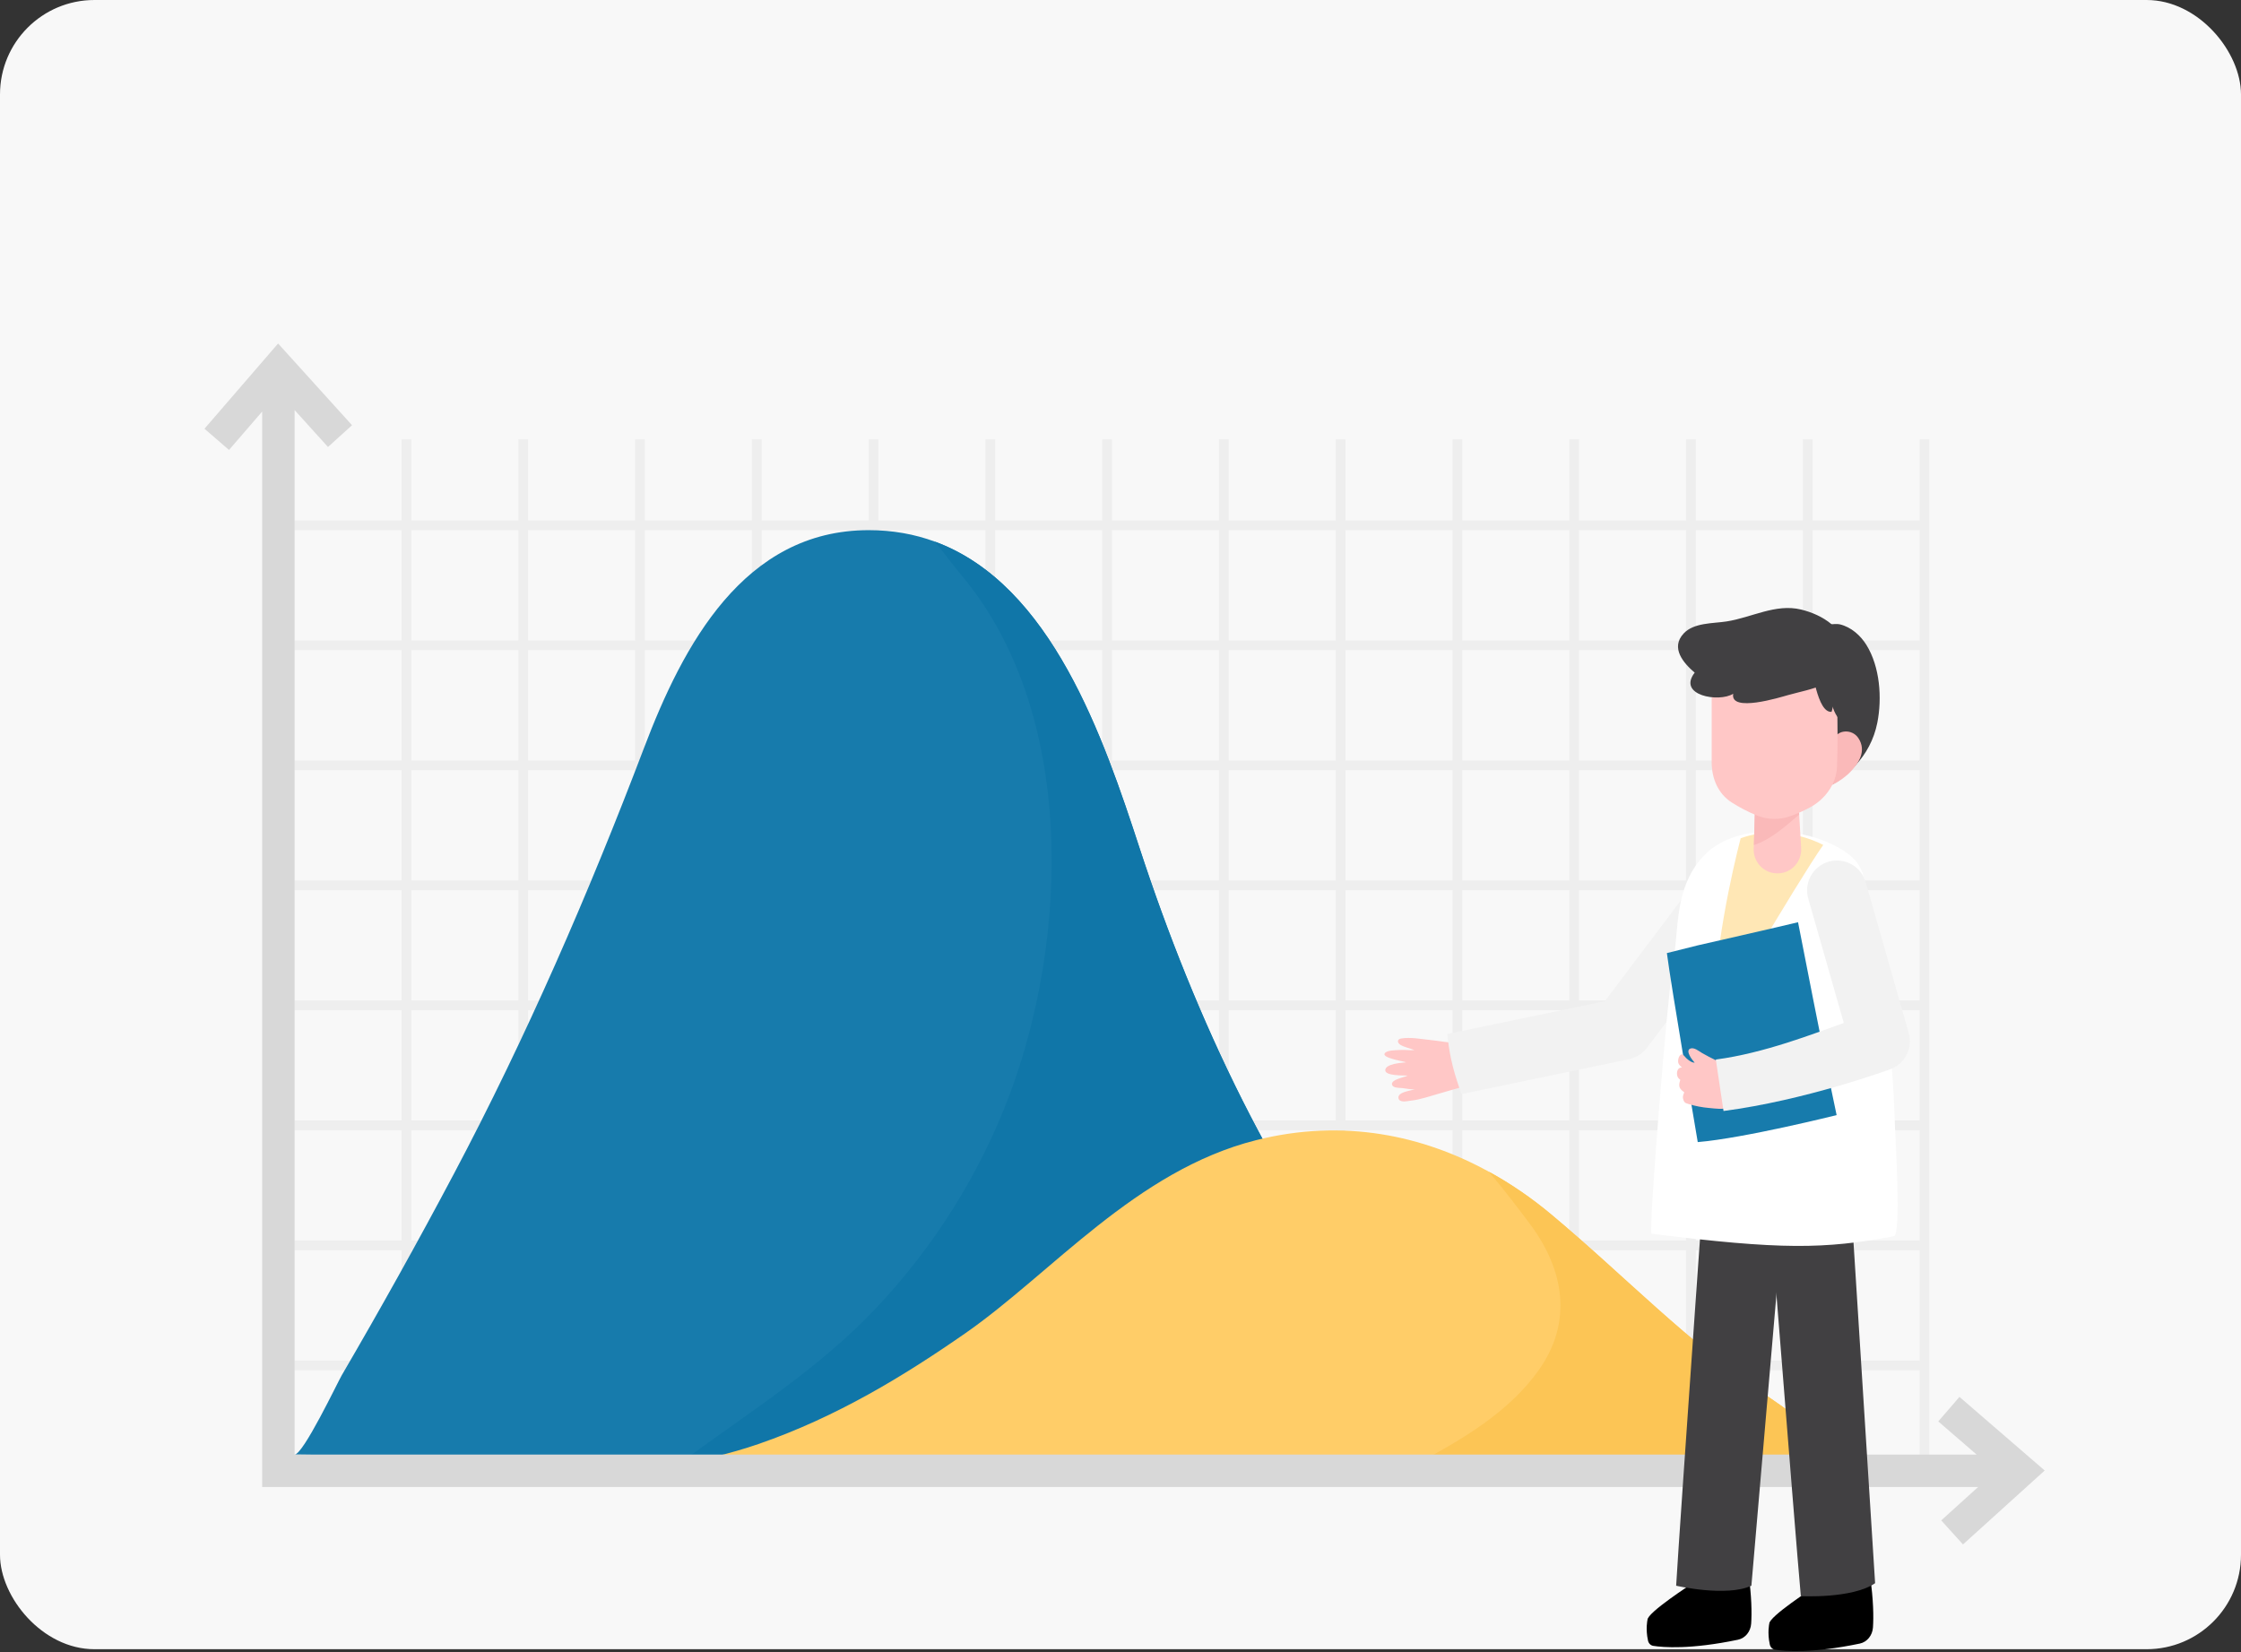 <svg width="274" height="202" viewBox="0 0 274 202" fill="none" xmlns="http://www.w3.org/2000/svg">
<rect x="0" y="0" width="274" height="202" fill="#333333" stroke="none"/>
<rect y="-0" width="274" height="201.652" rx="11.545" fill="#F8F8F8"/>
<path d="M234.707 53.719V63.634H221.619V53.719H220.43V63.634H207.342V53.719H206.152V63.634H193.065V53.719H191.875V63.634H178.788V53.719H177.598V63.634H164.51V53.719H163.32V63.634H150.233V53.719H149.043V63.634H135.956V53.719H134.766V63.634H121.678V53.719H120.488V63.634H107.401V53.719H106.211V63.634H93.124V53.719H91.934V63.634H78.846V53.719H77.656V63.634H64.569V53.719H63.379V63.634H50.291V53.719H49.102V63.634H34.031V64.823H49.102V78.308H34.031V79.497H49.102V92.981H34.031V94.171H49.102V107.655H34.031V108.845H49.102V122.329H34.031V123.519H49.102V137.003H34.031V138.193H49.102V151.677H34.031V152.867H49.102V166.351H34.031V167.541H49.102V179.835H50.291V167.541H63.379V179.835H64.569V167.541H77.656V179.835H78.846V167.541H91.934V179.835H93.124V167.541H106.211V179.835H107.401V167.541H120.488V179.835H121.678V167.541H134.766V179.835H135.956V167.541H149.043V179.835H150.233V167.541H163.32V179.835H164.51V167.541H177.598V179.835H178.788V167.541H191.875V179.835H193.065V167.541H206.152V179.835H207.342V167.541H220.43V179.835H221.619V167.541H234.707V179.835H235.897V167.541V166.351V152.867V151.677V138.193V137.003V123.519V122.329V108.845V107.655V94.171V92.981V79.497V78.308V64.823V63.634V53.719H234.707ZM220.43 64.823V78.308H207.342V64.823H220.43ZM107.401 108.845H120.488V122.329H107.401V108.845ZM106.211 122.329H93.124V108.845H106.211V122.329ZM121.678 108.845H134.766V122.329H121.678V108.845ZM135.956 108.845H149.043V122.329H135.956V108.845ZM150.233 108.845H163.32V122.329H150.233V108.845ZM164.51 108.845H177.598V122.329H164.51V108.845ZM178.788 108.845H191.875V122.329H178.788V108.845ZM178.788 107.655V94.171H191.875V107.655H178.788ZM177.598 107.655H164.51V94.171H177.598V107.655ZM163.32 107.655H150.233V94.171H163.32V107.655ZM149.043 107.655H135.956V94.171H149.043V107.655ZM134.766 107.655H121.678V94.171H134.766V107.655ZM120.488 107.655H107.401V94.171H120.488V107.655ZM106.211 107.655H93.124V94.171H106.211V107.655ZM91.934 107.655H78.846V94.171H91.934V107.655ZM91.934 108.845V122.329H78.846V108.845H91.934ZM91.934 123.519V137.003H78.846V123.519H91.934ZM93.124 123.519H106.211V137.003H93.124V123.519ZM107.401 123.519H120.488V137.003H107.401V123.519ZM121.678 123.519H134.766V137.003H121.678V123.519ZM135.956 123.519H149.043V137.003H135.956V123.519ZM150.233 123.519H163.32V137.003H150.233V123.519ZM164.51 123.519H177.598V137.003H164.51V123.519ZM178.788 123.519H191.875V137.003H178.788V123.519ZM193.065 123.519H206.152V137.003H193.065V123.519ZM193.065 122.329V108.845H206.152V122.329H193.065ZM193.065 107.655V94.171H206.152V107.655H193.065ZM193.065 92.981V79.497H206.152V92.981H193.065ZM191.875 92.981H178.788V79.497H191.875V92.981ZM177.598 92.981H164.51V79.497H177.598V92.981ZM163.32 92.981H150.233V79.497H163.32V92.981ZM149.043 92.981H135.956V79.497H149.043V92.981ZM134.766 92.981H121.678V79.497H134.766V92.981ZM120.488 92.981H107.401V79.497H120.488V92.981ZM106.211 92.981H93.124V79.497H106.211V92.981ZM91.934 92.981H78.846V79.497H91.934V92.981ZM77.656 92.981H64.569V79.497H77.656V92.981ZM77.656 94.171V107.655H64.569V94.171H77.656ZM77.656 108.845V122.329H64.569V108.845H77.656ZM77.656 123.519V137.003H64.569V123.519H77.656ZM77.656 138.193V151.677H64.569V138.193H77.656ZM78.846 138.193H91.934V151.677H78.846V138.193ZM93.124 138.193H106.211V151.677H93.124V138.193ZM107.401 138.193H120.488V151.677H107.401V138.193ZM121.678 138.193H134.766V151.677H121.678V138.193ZM135.956 138.193H149.043V151.677H135.956V138.193ZM150.233 138.193H163.32V151.677H150.233V138.193ZM164.51 138.193H177.598V151.677H164.51V138.193ZM178.788 138.193H191.875V151.677H178.788V138.193ZM193.065 138.193H206.152V151.677H193.065V138.193ZM207.342 138.193H220.43V151.677H207.342V138.193ZM207.342 137.003V123.519H220.43V137.003H207.342ZM207.342 122.329V108.845H220.43V122.329H207.342ZM207.342 107.655V94.171H220.43V107.655H207.342ZM207.342 92.981V79.497H220.43V92.981H207.342ZM206.152 64.823V78.308H193.065V64.823H206.152ZM191.875 64.823V78.308H178.788V64.823H191.875ZM177.598 64.823V78.308H164.51V64.823H177.598ZM163.32 64.823V78.308H150.233V64.823H163.32ZM149.043 64.823V78.308H135.956V64.823H149.043ZM134.766 64.823V78.308H121.678V64.823H134.766ZM120.488 64.823V78.308H107.401V64.823H120.488ZM106.211 64.823V78.308H93.124V64.823H106.211ZM91.934 64.823V78.308H78.846V64.823H91.934ZM77.656 64.823V78.308H64.569V64.823H77.656ZM50.291 64.823H63.379V78.308H50.291V64.823ZM50.291 79.497H63.379V92.981H50.291V79.497ZM50.291 94.171H63.379V107.655H50.291V94.171ZM50.291 108.845H63.379V122.329H50.291V108.845ZM50.291 123.519H63.379V137.003H50.291V123.519ZM50.291 138.193H63.379V151.677H50.291V138.193ZM50.291 166.351V152.867H63.379V166.351H50.291ZM64.569 166.351V152.867H77.656V166.351H64.569ZM78.846 166.351V152.867H91.934V166.351H78.846ZM93.124 166.351V152.867H106.211V166.351H93.124ZM107.401 166.351V152.867H120.488V166.351H107.401ZM121.678 166.351V152.867H134.766V166.351H121.678ZM135.956 166.351V152.867H149.043V166.351H135.956ZM150.233 166.351V152.867H163.32V166.351H150.233ZM164.51 166.351V152.867H177.598V166.351H164.51ZM178.788 166.351V152.867H191.875V166.351H178.788ZM193.065 166.351V152.867H206.152V166.351H193.065ZM207.342 166.351V152.867H220.43V166.351H207.342ZM234.707 166.351H221.619V152.867H234.707V166.351ZM234.707 151.677H221.619V138.193H234.707V151.677ZM234.707 137.003H221.619V123.519H234.707V137.003ZM234.707 122.329H221.619V108.845H234.707V122.329ZM234.707 107.655H221.619V94.171H234.707V107.655ZM234.707 92.981H221.619V79.497H234.707V92.981ZM234.707 78.308H221.619V64.823H234.707V78.308Z" fill="black" fill-opacity="0.04"/>
<path d="M191.694 179.831C191.178 179.827 189.564 179.807 187.046 179.776C171.563 179.577 121.925 178.947 83.734 178.459C57.321 178.122 36.38 177.856 36.016 177.852C37.078 177.852 41.263 169.056 41.778 168.167C46.513 160.049 51.094 151.836 55.492 143.531C64.305 126.894 71.995 109.21 78.76 91.403C83.5 78.926 90.932 64.823 106.209 64.823C109.155 64.823 111.836 65.319 114.287 66.219C128.572 71.451 134.95 90.3 139.336 103.713C146.149 124.538 155.945 145.514 169.778 162.683C173.407 167.188 180.114 175.385 186.848 178.542C188.474 179.312 190.104 179.78 191.694 179.831Z" fill="#177BAC"/>
<path d="M187.047 179.776C171.564 179.578 121.926 178.947 83.734 178.459C91.801 172.55 100.177 167.295 107.121 159.938C114.197 152.443 119.793 143.543 123.425 133.89C130.675 114.608 131.583 87.128 117.611 70.403C116.56 69.146 115.466 67.663 114.288 66.219C128.573 71.451 134.95 90.301 139.337 103.713C146.15 124.538 155.946 145.514 169.779 162.683C173.408 167.188 180.114 175.386 186.848 178.542C186.92 178.951 186.983 179.363 187.047 179.776Z" fill="#1076A8"/>
<path d="M235.054 179.946C234.353 180.375 230.196 180.482 228.312 180.478L169.295 180.771L71.258 181.259C78.293 179.807 85.797 178.955 92.733 176.563C102.287 173.264 110.536 168.231 118.036 163.012C128.546 155.699 138.885 143.123 153.547 139.418C164.326 136.694 174.059 138.883 182.022 143.257C184.778 144.761 187.321 146.533 189.621 148.453C198.588 155.933 206.282 164.138 216.403 170.92C220 173.327 223.2 176.341 227.821 177.757C230.283 178.515 233.135 178.713 235.054 179.946Z" fill="#FFCD68"/>
<path d="M235.056 179.946C234.354 180.375 230.198 180.482 228.314 180.478L169.297 180.771C170.685 180.2 172.045 179.577 173.366 178.883C178.795 176.028 184.51 172.629 188.139 167.525C192.323 161.632 191.236 155.254 187.1 149.714C185.609 147.715 183.895 145.455 182.024 143.258C184.78 144.761 187.322 146.533 189.622 148.453C198.589 155.933 206.283 164.138 216.404 170.92C220.001 173.327 223.202 176.341 227.822 177.757C230.285 178.515 233.136 178.713 235.056 179.946Z" fill="#FCC555"/>
<path d="M239.577 170.799L236.985 173.801L241.676 177.852H36.019V50.141L40.101 54.653L43.042 51.992L34.002 42L25 52.422L28.001 55.015L32.053 50.324V181.818H241.859L237.348 185.9L240.008 188.841L250 179.801L239.577 170.799Z" fill="#D8D8D8"/>
<path d="M178.534 127.555C177.378 127.552 176.073 127.283 174.856 127.16C173.706 127.043 172.449 126.787 171.292 126.983C170.788 127.069 170.832 127.519 171.237 127.761C171.719 128.048 172.414 128.18 172.932 128.396C172.329 128.442 171.723 128.342 171.119 128.386C170.727 128.415 169.529 128.386 169.291 128.814C168.984 129.365 171.6 129.762 171.923 129.891C171.39 129.944 169.406 130.058 169.371 130.85C169.339 131.566 171.622 131.49 172.106 131.51C171.793 131.724 169.975 131.981 170.208 132.651C170.333 133.015 170.974 133.008 171.289 133.028C171.847 133.063 172.458 133.238 173.014 133.196C172.533 133.349 170.801 133.516 170.991 134.303C171.132 134.885 172.104 134.624 172.498 134.58C173.669 134.448 174.683 134.069 175.809 133.758C176.973 133.437 178.13 133.068 179.296 132.758C179.505 132.702 180.211 132.64 180.364 132.47C180.444 132.382 180.38 132.374 180.393 132.267C180.44 131.867 180.156 131.255 180.036 130.883C179.891 130.433 179.724 129.987 179.553 129.545C179.249 128.755 178.85 127.982 178.569 127.193C178.56 127.307 178.574 127.441 178.534 127.555Z" fill="#FFC7C6"/>
<path d="M207.372 107.625C204.896 112.507 205.255 118.497 204.646 123.77L201.382 128.095C200.83 128.826 200.033 129.331 199.142 129.52L178.719 133.769C178.639 133.59 178.568 133.411 178.502 133.232C178.058 131.958 177.653 130.642 177.384 129.326C177.195 128.378 177.054 127.402 176.945 126.435L196.213 122.421L207.372 107.625Z" fill="#F2F2F2"/>
<path d="M206.893 193.633C206.893 193.633 201.372 197.189 201.432 198.068C201.432 198.068 201.176 199.15 201.5 200.614C201.574 200.943 201.827 201.192 202.139 201.241C203.323 201.428 206.65 201.714 212.502 200.49C213.389 200.304 214.046 199.496 214.109 198.525C214.193 197.25 214.182 195.2 213.757 192.242L206.893 193.633Z" fill="black"/>
<path d="M209.319 130.685C209.319 130.685 205.376 186.341 204.938 193.888C204.938 193.888 211.071 195.303 214.138 193.888L218.519 142.948L218.957 130.685H209.319Z" fill="#414042"/>
<path d="M221.783 194.104C221.783 194.104 216.263 197.661 216.322 198.54C216.322 198.54 216.067 199.621 216.391 201.085C216.464 201.414 216.718 201.664 217.029 201.713C218.213 201.899 221.541 202.186 227.392 200.962C228.279 200.776 228.936 199.967 229 198.997C229.084 197.721 229.073 195.671 228.647 192.713L221.783 194.104Z" fill="black"/>
<path d="M215.125 132.018C215.125 132.018 219.494 187.638 220.182 195.163C220.182 195.163 226.446 195.504 229.264 193.58L226.028 142.541L224.64 130.36L215.125 132.018Z" fill="#414042"/>
<path d="M231.544 151.16C223.018 152.745 217.831 152.824 201.935 150.852C201.503 150.797 203.894 121.535 204.523 118.118C204.556 117.95 204.584 117.779 204.603 117.607C205.209 113.772 204.852 109.415 207.318 105.865C207.68 105.343 208.103 104.839 208.601 104.355C209.009 103.957 209.465 103.608 209.963 103.306C210.202 103.155 210.451 103.018 210.71 102.891C211.344 102.578 212.03 102.328 212.749 102.136C213.951 101.81 215.248 101.652 216.558 101.642C218.705 101.628 220.894 102.016 222.806 102.726C223.544 103 224.244 103.323 224.878 103.69C226.743 104.764 227.616 105.875 227.969 107.611C229.993 117.525 231.436 127.854 231.694 137.854C231.727 139.13 232.497 150.999 231.544 151.16Z" fill="white"/>
<path d="M222.922 103.309C219.536 108.163 209.461 125.496 209.461 125.496C209.461 116.492 211.848 106.29 212.824 102.498C214.031 102.05 215.333 101.833 216.649 101.819C218.805 101.8 221.003 102.333 222.922 103.309Z" fill="#FFE7B5"/>
<path d="M222.548 76.325C222.793 76.559 224.285 76.178 224.948 76.338C226.34 76.672 227.487 77.703 228.209 78.871C229.853 81.534 230.132 85.343 229.534 88.369C228.711 92.528 225.678 95.317 221.964 97.043C221.859 92.069 222.031 87.049 221.726 82.08C221.68 81.323 221.048 76.641 222.548 76.325Z" fill="#414042"/>
<path d="M217.312 106.787C217.339 106.787 217.366 106.786 217.392 106.786C219.038 106.763 220.32 105.344 220.222 103.7L219.979 99.611L219.729 94.205C216.462 93.607 214.72 94.205 214.72 94.205L214.438 103.33L214.418 103.728C214.336 105.385 215.653 106.799 217.312 106.787Z" fill="#FFC7C6"/>
<path d="M214.438 103.329C214.581 103.284 214.725 103.23 214.869 103.176C216.506 102.547 218.069 101.245 219.506 100.003C219.661 99.868 219.82 99.74 219.979 99.611L219.729 94.205C216.462 93.607 214.721 94.205 214.721 94.205L214.438 103.329Z" fill="#FAB9B9"/>
<path d="M222.826 95.407C222.858 96.041 223.221 96.173 223.696 96.059C224.024 95.98 224.407 95.783 224.773 95.552C225.367 95.176 225.919 94.706 226.128 94.497C227.27 93.358 228.264 91.801 227.203 90.227C226.835 89.682 226.21 89.401 225.584 89.444H225.572C225.44 89.454 225.308 89.476 225.179 89.513C224.97 89.576 224.726 89.717 224.487 89.899C224.02 90.257 223.572 90.779 223.45 91.204C223.397 92.552 222.756 93.998 222.826 95.407Z" fill="#FAB9B9"/>
<path d="M209.281 85.27V93.186C209.281 95.196 210.062 97.061 211.761 98.136C212.651 98.698 213.713 99.277 214.875 99.735C216.143 100.235 217.553 100.257 218.841 99.811C219.533 99.573 220.369 99.225 221.311 98.719C221.801 98.456 222.259 98.128 222.671 97.747C223.791 96.715 224.554 95.299 224.606 93.788C224.676 91.691 224.72 88.674 224.586 85.26C224.509 83.325 223.477 81.554 221.836 80.53C219.483 79.06 215.794 77.806 211.818 80.448C210.214 81.515 209.281 83.343 209.281 85.27Z" fill="#FFC7C6"/>
<path d="M223.133 83.624C221.711 84.288 219.966 84.609 218.598 84.995C217.733 85.239 211.493 87.183 211.913 84.828C210.155 85.929 205.045 85.026 207.205 82.245C205.855 81.096 204.198 79.216 205.865 77.445C207.112 76.121 209.434 76.242 211.1 75.985C214.162 75.512 217.087 73.777 220.203 74.528C222.818 75.158 225.66 76.877 225.732 79.883C225.779 81.835 224.637 82.921 223.133 83.624Z" fill="#414042"/>
<path d="M221.133 80.688C221.654 81.757 222.162 87.177 223.942 87.038C223.987 86.8 224.09 86.637 224.074 86.39C224.222 87.035 224.872 88.312 225.64 88.444C227.461 88.757 227.015 85.094 226.881 84.067C226.658 82.369 225.583 77.659 223.082 77.739C221.599 77.787 221.258 79.817 221.133 80.688Z" fill="#414042"/>
<path d="M207.578 115.591C207.578 115.591 217.955 113.233 219.841 112.761C219.841 112.761 223.143 129.741 224.558 136.345C224.558 136.345 213.238 139.175 207.578 139.646C207.578 139.646 204.276 120.308 203.805 116.535L207.578 115.591Z" fill="#177BAC"/>
<path d="M210.62 129.918C210.403 129.949 210.015 129.753 209.789 129.642C209.221 129.364 208.652 129.066 208.102 128.753C207.727 128.539 207.155 128.032 206.68 128.209C205.989 128.467 206.946 129.659 207.199 129.933C206.853 129.947 206.432 129.622 206.188 129.396C206.03 129.249 205.777 128.85 205.569 128.931C205.229 129.063 205.097 129.749 205.225 130.026C205.323 130.236 205.481 130.377 205.647 130.523C205.207 130.522 205.04 130.866 205.039 131.262C205.038 131.531 205.116 131.758 205.32 131.928C205.477 132.06 205.449 131.98 205.405 132.158C205.366 132.316 205.32 132.44 205.315 132.607C205.302 132.984 205.481 133.225 205.775 133.439C205.979 133.587 205.933 133.54 205.86 133.73C205.801 133.88 205.754 134.066 205.766 134.227C205.778 134.382 205.86 134.619 205.953 134.743C206.06 134.887 206.298 134.942 206.486 134.999C207.277 135.242 208.132 135.404 208.957 135.474C209.831 135.549 210.627 135.706 211.464 135.385C211.997 135.181 212.604 135.16 213.153 134.984C213.561 134.853 213.904 134.644 214.329 134.573C214.4 134.054 214.137 133.472 214.037 132.967C213.841 131.985 213.577 130.969 213.252 130.024C213.176 129.802 213.153 129.613 212.957 129.586C212.849 129.571 212.585 129.716 212.474 129.739C212.275 129.779 212.062 129.801 211.86 129.822C211.472 129.86 210.983 129.769 210.62 129.931C210.658 129.95 210.697 129.966 210.62 129.918Z" fill="#FFC7C6"/>
<path d="M210.729 135.842L209.789 129.55C215.686 128.784 221.868 126.346 225.436 125.079L221.09 109.866C220.537 107.929 221.659 105.91 223.596 105.356C225.533 104.803 227.552 105.925 228.105 107.862L233.374 126.305C233.884 128.089 232.974 129.971 231.26 130.679C230.831 130.855 220.668 134.551 210.729 135.842Z" fill="#F2F2F2"/>
</svg>

